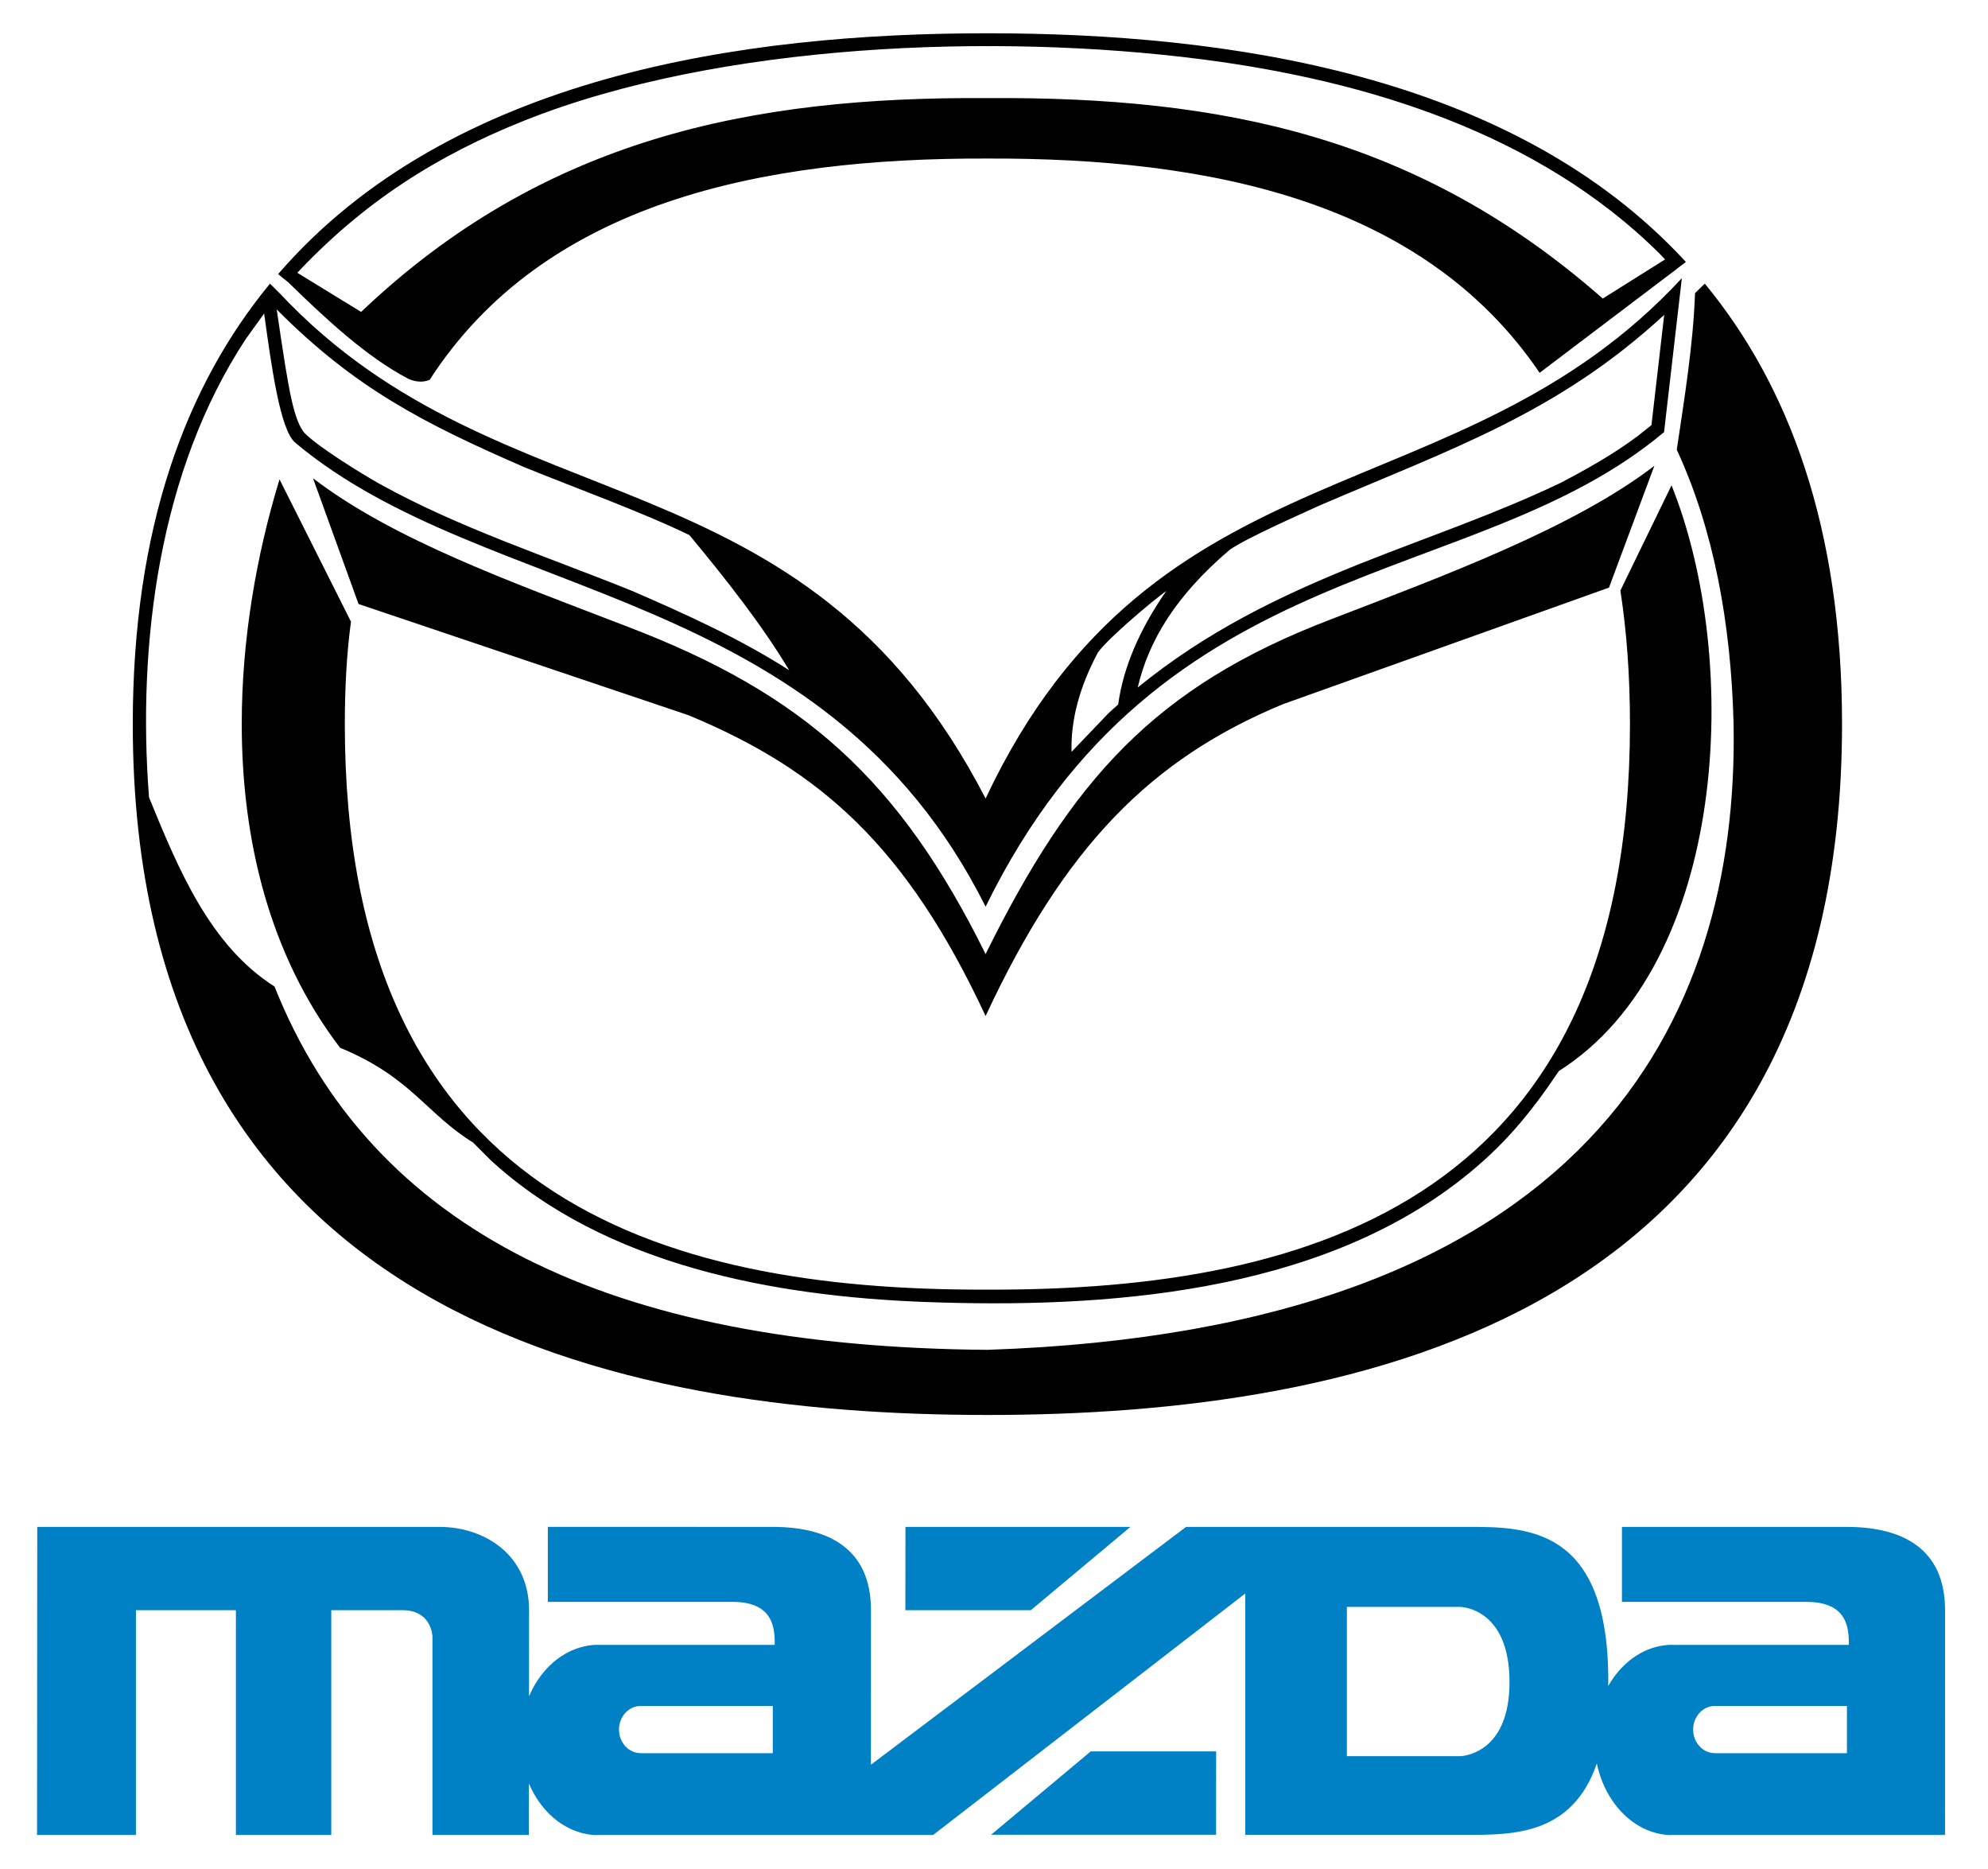 <svg xmlns="http://www.w3.org/2000/svg" width="100" height="94" viewBox="0 0 80 75.2" fill-rule="evenodd"><g fill="red"><path d="M54.2 70.66h4.555s1.99-.016 1.99-2.978c0-3.022-1.99-3.027-1.99-3.027H54.2v6.004zm-28.413-2.021c-.485 0-.878.425-.878.95 0 .525.393.951.878.951h5.311v-1.9l-5.311-.001zm43.226 0c-.485 0-.878.425-.878.95 0 .526.393.951.878.951h5.31v-1.9l-5.31-.001zm-1.855-2.456h7.243c.001-.669-.048-1.728-1.702-1.73h-7.43v-3.017h9.055c2.205 0 3.948.853 3.948 3.351l-.002 9.044H67.182l.127.007c-1.468 0-2.703-1.225-3.05-2.883-.987 2.875-3.374 2.874-5.22 2.87h-8.927v-9.71l-12.56 9.715H23.957l.126.008c-1.22 0-2.278-.845-2.8-2.082l-.001 2.074h-3.88v-7.977s-.012-1.063-1.203-1.066h-2.868v9.043H9.493v-9.043H5.47v9.043H1.491l.008-12.394h16.194c1.787 0 3.597 1.112 3.597 3.351l-.002 3.466c.523-1.232 1.578-2.074 2.795-2.074l-.148.003h7.243c0-.67-.048-1.729-1.702-1.73h-7.43v-3.018s5.523.002 9.055.001c2.205 0 3.947.852 3.948 3.35l-.002 6.22 12.683-9.57h11.341c2.357 0 5.649 0 5.649 6.178l-.001.223c.567-1.002 1.515-1.658 2.59-1.658l-.149.003zm-30.722-4.747h9.053l-4.009 3.352h-5.047l.004-3.352zm12.5 12.385h-9.052l4.008-3.352h5.047l-.003 3.352" fill="#0080c5" fill-rule="nonzero"/><path d="M19.034 45.968c-1.884-1.159-2.484-2.63-5.348-3.81-2.852-3.736-3.958-8.384-3.958-13.035 0-3.395.59-6.791 1.52-9.836l2.876 5.726c-.172 1.272-.248 2.651-.248 4.122 0 18.97 12.585 22.798 25.858 22.754 13.274.043 25.858-3.784 25.858-22.754 0-1.947-.132-3.735-.385-5.374l2.058-4.234c2.832 7.05 2.279 19.247-4.534 23.567-1.166 1.732-2.224 3.015-3.876 4.32-5.887 4.646-14.414 5.24-21.618 4.972-6.053-.225-12.875-1.464-17.49-5.704zM11.26 11.806l-.395-.393c-3.389 4.11-5.522 9.821-5.522 17.722 0 23.918 19.523 27.797 34.391 27.797 14.869 0 34.392-3.879 34.392-27.797 0-7.9-2.133-13.613-5.522-17.722l-.394.38c-.072 2.092-.433 4.258-.734 6.303 1.484 3.198 2.186 6.998 2.286 11.038.218 11.882-5.82 24.365-30.028 25.177-15.217-.12-24.78-4.812-28.687-14.618-2.587-1.645-3.85-4.672-5.05-7.611-.481-6.192.412-13.15 3.892-18.439l.74-1.03c.282 2.014.632 4.689 1.255 5.201 7.702 6.467 21.256 5.633 27.778 18.666 7.087-14.453 19.6-12.627 27.302-19.093l.716-6.194C58.7 20.9 46.493 17.608 39.662 32.129 32.302 17.873 20.263 21.39 11.26 11.806zm6.034 3.47c4.62-7.147 13.369-8.926 22.44-8.897C48.652 6.35 57.26 8.07 61.957 15l5.557-4.208-.001-.002.33-.25c-6.974-7.582-18.51-9.201-28.109-9.201-9.801 0-21.622 1.688-28.542 9.688l.13.106-.001.001.288.233c1.494 1.46 3.145 2.996 4.82 3.873.271.119.577.167.865.04zm49.71-4.837l-2.506 1.574C57.07 5.48 49.157 3.883 39.734 3.947c-9.52-.065-17.872 1.63-25.202 8.603l-2.568-1.574c2.645-2.817 5.58-4.71 9.165-6.135 7.82-3.11 18.923-3.525 27.233-2.455 6.656.857 13.555 2.983 18.425 7.823zM39.662 40.88c-3.179-6.822-6.65-9.902-11.956-12.103l-13.277-4.474-1.834-5.062c3.268 2.505 8.077 4.204 12.666 5.976 7.074 2.703 10.92 6.139 14.401 13.17zm0 0c3.179-6.822 6.651-10.342 11.956-12.543l13.13-4.694 1.826-4.9c-3.268 2.505-8.435 4.409-13.024 6.18-7.074 2.703-10.408 6.433-13.888 13.463zm23.14-21.453c1.075-.563 2.132-1.156 3.106-1.885l.549-.437.513-4.437c-4.287 3.958-8.54 5.38-13.889 7.68-.787.364-2.88 1.28-3.592 1.77-2.173 1.851-3.26 3.646-3.705 5.543 2.756-2.243 5.688-3.678 8.97-4.988 2.697-1.075 5.432-1.992 8.048-3.246zm-15.87 4.352c-.592.423-2.368 1.93-2.752 2.476-.757 1.427-1.093 2.733-1.06 3.997l1.496-1.564.38-.342c.21-1.504.856-3.01 1.935-4.566zm-19.186-2.247c-1.876-.916-4.66-1.925-6.641-2.732-4.034-1.756-6.823-3.179-9.97-6.351.113.775.228 1.548.352 2.318.114.63.33 2.206.784 2.67.533.546 2.301 1.639 3.012 2.035 3.176 1.766 6.824 2.954 10.169 4.31 2.172.94 4.305 1.908 6.304 3.182-1.12-1.862-2.536-3.65-4.01-5.432z" fill="#000"/></g></svg>